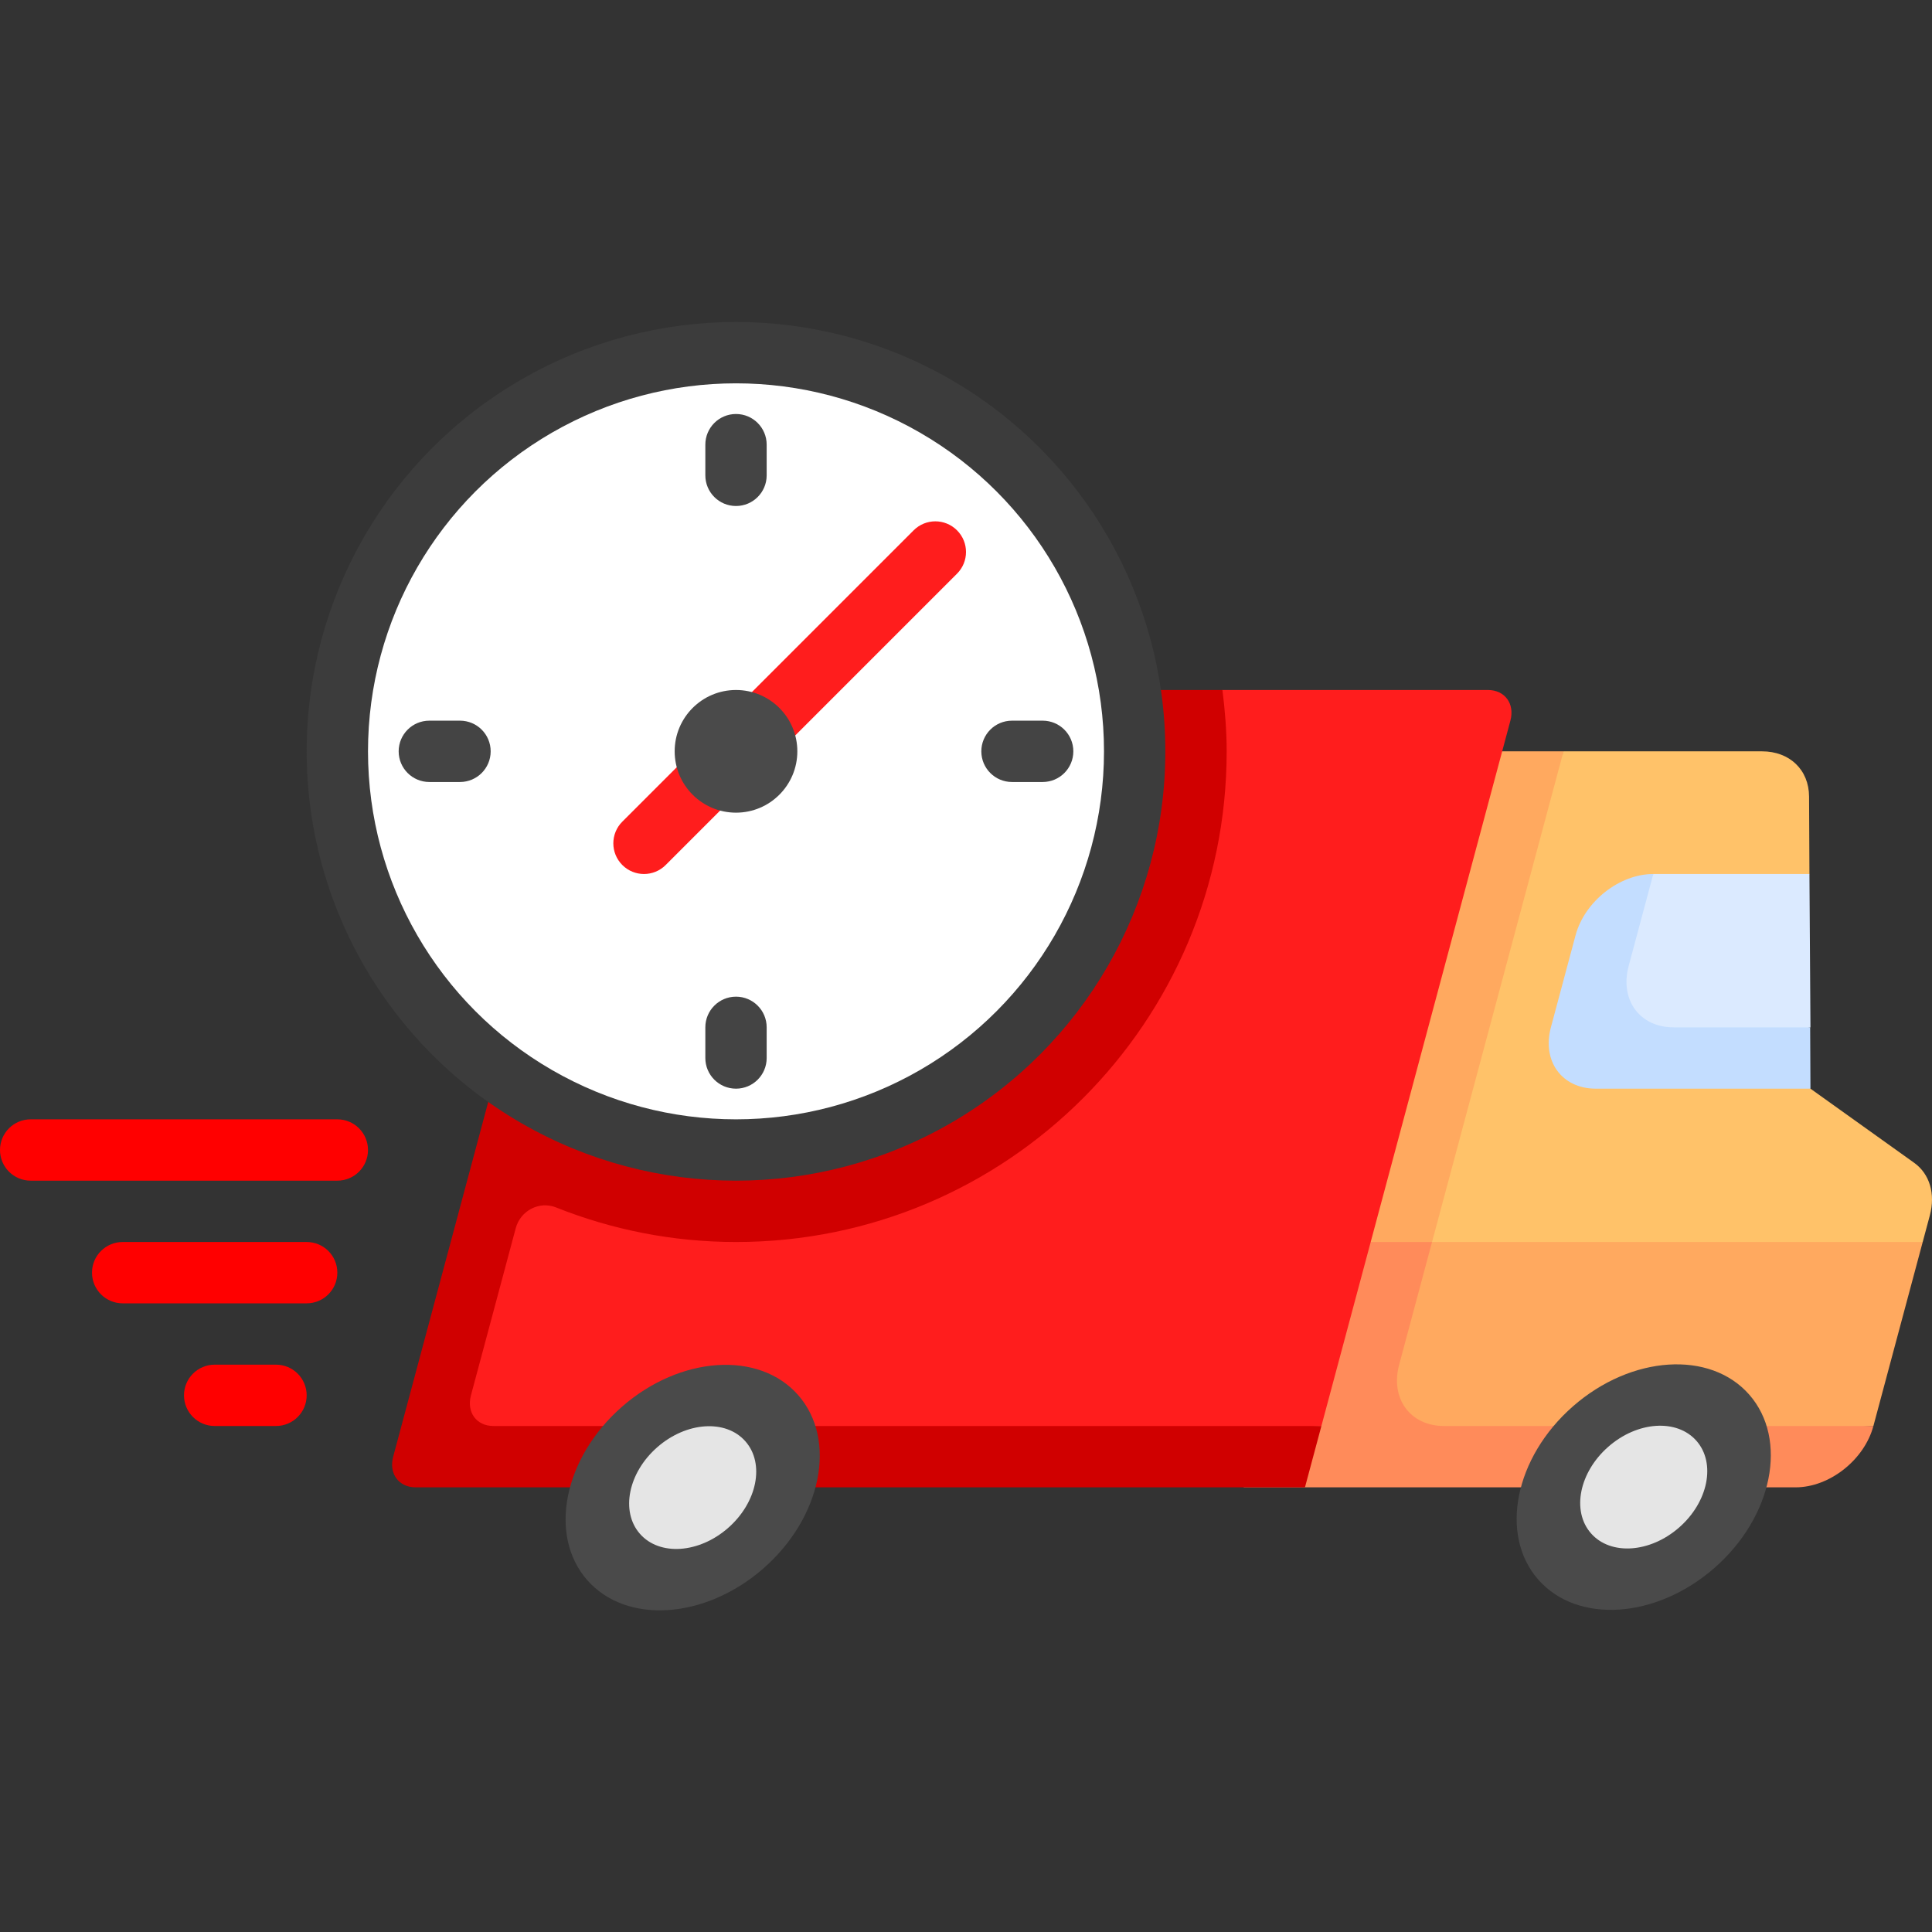 <?xml version="1.0" encoding="UTF-8"?> <svg xmlns="http://www.w3.org/2000/svg" xmlns:xlink="http://www.w3.org/1999/xlink" xmlns:svgjs="http://svgjs.com/svgjs" version="1.1" width="512" height="512" x="0" y="0" viewBox="0 0 512 512" style="enable-background:new 0 0 512 512" xml:space="preserve" class=""><rect x="0" y="0" width="512" height="512" fill="#333333" stroke="none"/><g><path xmlns="http://www.w3.org/2000/svg" d="m402 306.667 12.347-107.556h-32.508l-44.839 187.889 159.471-9.095 13.066-48.762z" fill="#ffa95f" data-original="#ffa95f" class=""></path><path xmlns="http://www.w3.org/2000/svg" d="m379.505 329.143h-32.508l-17.421 65.016h146.286c8.977 0 18.204-7.277 20.609-16.254h-113.778c-8.977 0-14.304-7.277-11.899-16.254z" fill="#ff8b5a" data-original="#ff8b5a"></path><path xmlns="http://www.w3.org/2000/svg" d="m507.27 308.154-27.479-19.646-31.29-20.383 31.018-36.506-.098-20.531c-.034-7.071-5.142-11.977-12.472-11.977h-52.601l-34.842 130.032h130.032l1.889-7.051c1.529-5.71-.049-11.001-4.157-13.938z" fill="#ffc269" data-original="#ffc269" class=""></path><path xmlns="http://www.w3.org/2000/svg" d="m323.956 182.857h70.365c4.488 0 7.152 3.639 5.949 8.127l-50.085 186.921-234.519 13.762c-4.488 0-6.203-2.178-5-6.667l44.834-168.5z" fill="#ff1d1d" data-original="#e5646e" class=""></path><path xmlns="http://www.w3.org/2000/svg" d="m130.757 377.905c-4.489 0-7.152-3.639-5.949-8.127l11.872-44.306c1.239-4.624 6.217-7.266 10.664-5.494 14.765 5.883 30.836 9.166 47.704 9.166 71.814 0 130.032-58.217 130.032-130.032 0-5.517-.456-10.918-1.123-16.254h-157.19c-4.489 0-9.102 3.638-10.305 8.127l-52.263 195.048c-1.203 4.488 1.461 8.127 5.949 8.127h235.682l4.355-16.254h-219.428z" fill="#d00000" data-original="#db4655" class=""></path><ellipse xmlns="http://www.w3.org/2000/svg" cx="435.227" cy="394.159" fill="#4a4a4a" rx="37.154" ry="28.443" transform="matrix(.753 -.659 .659 .753 -151.87 384.11)" data-original="#5d5360" class=""></ellipse><ellipse xmlns="http://www.w3.org/2000/svg" cx="435.227" cy="394.159" fill="#e5e5e5" rx="18.577" ry="14.222" transform="matrix(.753 -.659 .659 .753 -151.87 384.11)" data-original="#dad8db" class=""></ellipse><ellipse xmlns="http://www.w3.org/2000/svg" cx="183.291" cy="394.159" fill="#4a4a4a" rx="37.154" ry="28.443" transform="matrix(.753 -.659 .659 .753 -214.201 218.213)" data-original="#5d5360" class=""></ellipse><ellipse xmlns="http://www.w3.org/2000/svg" cx="183.291" cy="394.159" fill="#e5e5e5" rx="18.577" ry="14.222" transform="matrix(.753 -.659 .659 .753 -214.201 218.213)" data-original="#dad8db" class=""></ellipse><path xmlns="http://www.w3.org/2000/svg" d="m479.518 231.619h-41.373l-14.395 16.254 5.625 35.377 50.415-10.996z" fill="#dbeaff" data-original="#dbeaff" class=""></path><path xmlns="http://www.w3.org/2000/svg" d="m443.51 272.254c-8.977 0-14.304-7.277-11.899-16.254l6.533-24.381c-8.977 0-18.204 7.277-20.609 16.254l-6.533 24.381c-2.405 8.977 2.922 16.254 11.899 16.254h56.889l-.078-16.254z" fill="#c3ddff" data-original="#c3ddff" class=""></path><circle xmlns="http://www.w3.org/2000/svg" cx="195.048" cy="199.111" fill="#3c3c3c" r="113.778" data-original="#eceaec" class=""></circle><circle xmlns="http://www.w3.org/2000/svg" cx="195.048" cy="199.111" fill="#ffffff" r="97.524" data-original="#ffffff" class=""></circle><g xmlns="http://www.w3.org/2000/svg" fill="#c8c5c9"><path d="m195.048 134.095c-4.492 0-8.127-3.639-8.127-8.127v-8.127c0-4.488 3.635-8.127 8.127-8.127s8.127 3.639 8.127 8.127v8.127c0 4.488-3.635 8.127-8.127 8.127z" fill="#444444" data-original="#c8c5c9" class=""></path><path d="m195.048 288.508c-4.492 0-8.127-3.639-8.127-8.127v-8.127c0-4.488 3.635-8.127 8.127-8.127s8.127 3.639 8.127 8.127v8.127c0 4.488-3.635 8.127-8.127 8.127z" fill="#444444" data-original="#c8c5c9" class=""></path><path d="m276.317 207.238h-8.127c-4.492 0-8.127-3.639-8.127-8.127s3.635-8.127 8.127-8.127h8.127c4.492 0 8.127 3.639 8.127 8.127s-3.634 8.127-8.127 8.127z" fill="#444444" data-original="#c8c5c9" class=""></path><path d="m121.905 207.238h-8.127c-4.492 0-8.127-3.639-8.127-8.127s3.635-8.127 8.127-8.127h8.127c4.492 0 8.127 3.639 8.127 8.127s-3.635 8.127-8.127 8.127z" fill="#444444" data-original="#c8c5c9" class=""></path></g><path xmlns="http://www.w3.org/2000/svg" d="m89.397 312.889h-81.27c-4.492 0-8.127-3.639-8.127-8.127s3.635-8.127 8.127-8.127h81.27c4.492 0 8.127 3.639 8.127 8.127s-3.635 8.127-8.127 8.127z" fill="#ff0000" data-original="#f9eac7" class=""></path><path xmlns="http://www.w3.org/2000/svg" d="m81.27 345.397h-48.762c-4.492 0-8.127-3.639-8.127-8.127s3.635-8.127 8.127-8.127h48.762c4.492 0 8.127 3.639 8.127 8.127s-3.635 8.127-8.127 8.127z" fill="#ff0000" data-original="#f9eac7" class=""></path><path xmlns="http://www.w3.org/2000/svg" d="m73.143 377.905h-16.254c-4.492 0-8.127-3.639-8.127-8.127s3.635-8.127 8.127-8.127h16.254c4.492 0 8.127 3.639 8.127 8.127s-3.635 8.127-8.127 8.127z" fill="#ff0000" data-original="#f9eac7" class=""></path><path xmlns="http://www.w3.org/2000/svg" d="m170.667 231.619c-2.079 0-4.159-.794-5.746-2.381-3.175-3.175-3.175-8.317 0-11.492l77.206-77.206c3.175-3.175 8.317-3.175 11.492 0s3.175 8.317 0 11.492l-77.206 77.206c-1.588 1.587-3.667 2.381-5.746 2.381z" fill="#ff1d1d" data-original="#e5646e" class=""></path><circle xmlns="http://www.w3.org/2000/svg" cx="195.048" cy="199.111" fill="#4a4a4a" r="16.254" data-original="#5d5360" class=""></circle></g></svg> 